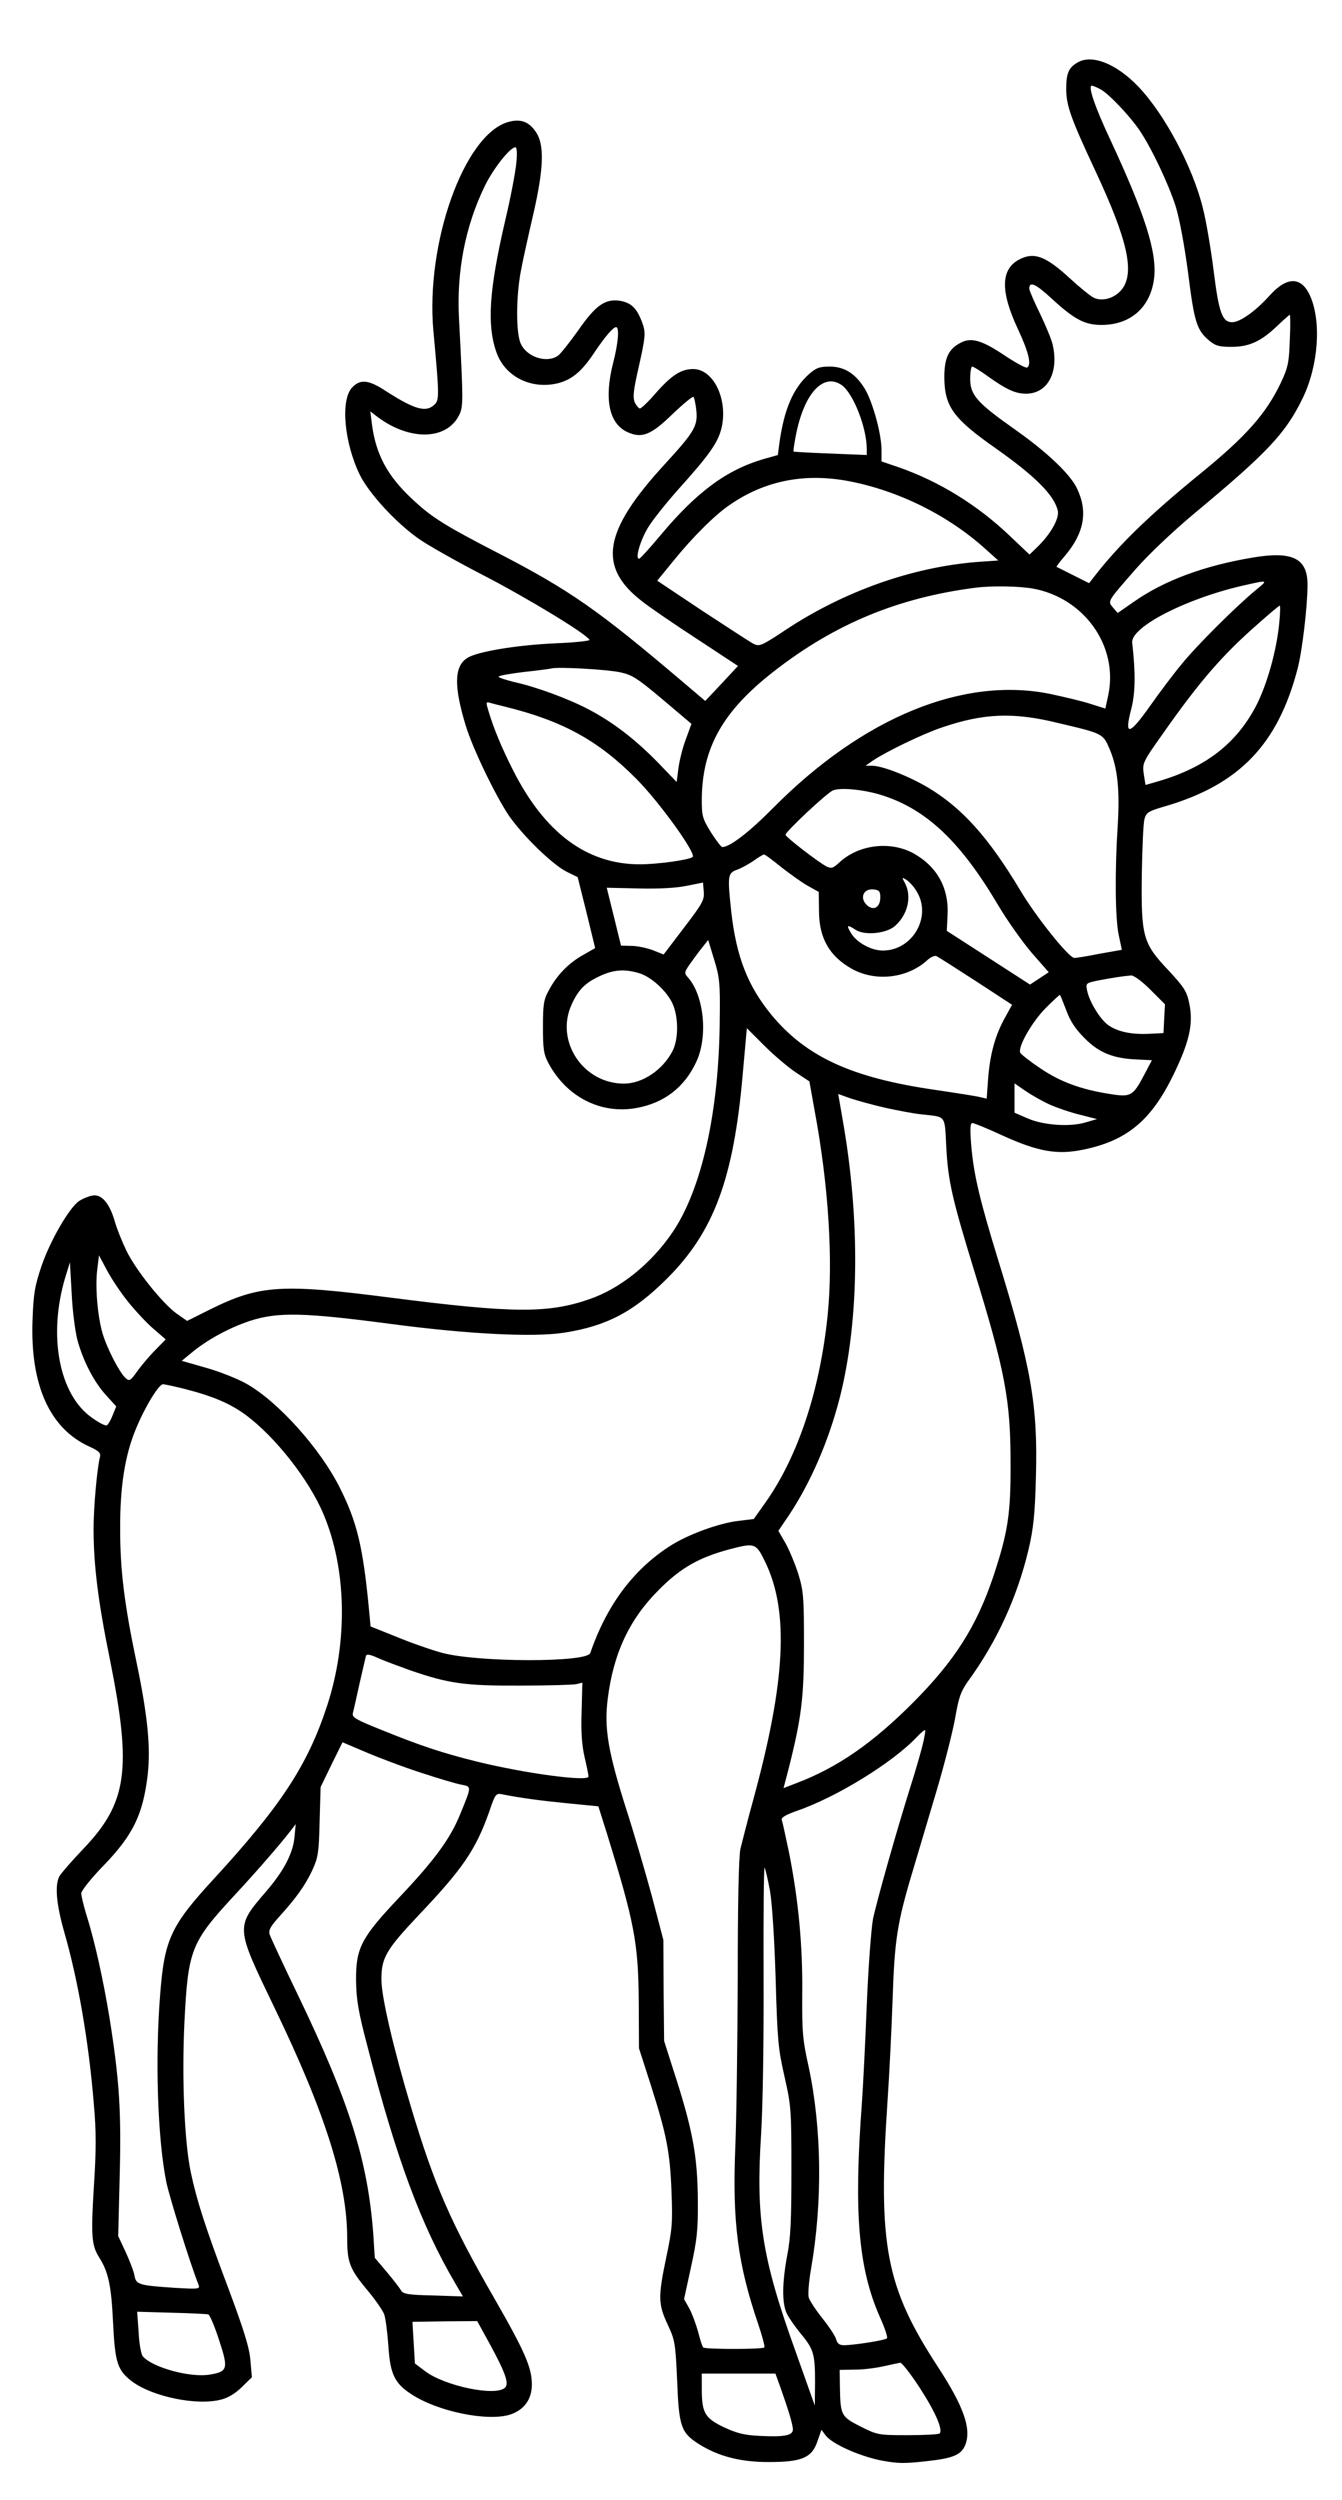 <?xml version="1.0" encoding="UTF-8" standalone="yes"?>
<svg version="1.0" xmlns="http://www.w3.org/2000/svg" width="143.954mm" height="267.974mm" viewBox="0 0 545 1013" preserveAspectRatio="xMidYMid meet">
  <g transform="translate(0,1013) scale(0.1,-0.1)" fill="#000000" stroke="none">
    <path d="M4378 9885 c-38 -21 -48 -44 -48 -108 0 -68 19 -120 118 -332 133
-284 162 -417 106 -484 -29 -35 -81 -49 -115 -30 -13 7 -55 41 -94 77 -98 90
-145 108 -205 77 -76 -39 -78 -129 -7 -281 45 -96 57 -147 38 -158 -5 -3 -46
19 -91 49 -91 61 -134 74 -176 53 -51 -25 -69 -62 -69 -141 1 -119 35 -167
209 -289 162 -114 239 -192 252 -254 6 -32 -30 -95 -85 -148 l-30 -29 -78 74
c-134 128 -289 223 -455 281 l-68 23 0 46 c0 66 -36 196 -68 249 -38 62 -83
90 -143 90 -40 0 -55 -5 -84 -31 -64 -57 -101 -143 -120 -281 l-6 -47 -57 -16
c-151 -44 -272 -133 -420 -310 -41 -49 -80 -92 -85 -94 -20 -7 2 72 35 126 18
30 74 100 123 155 128 142 162 191 176 252 25 115 -34 236 -116 236 -49 0 -88
-25 -153 -99 -29 -34 -58 -61 -63 -61 -5 0 -14 11 -21 24 -8 20 -6 45 10 118
35 154 36 165 18 212 -21 54 -43 75 -88 83 -60 9 -99 -18 -169 -119 -35 -49
-72 -96 -83 -104 -47 -32 -128 -5 -152 51 -19 45 -18 191 1 291 8 44 31 147
50 229 43 186 47 284 12 336 -29 44 -64 56 -115 41 -178 -53 -334 -492 -302
-847 24 -257 24 -280 6 -298 -35 -35 -81 -22 -198 53 -71 47 -105 50 -138 15
-48 -51 -32 -224 31 -354 37 -75 145 -193 237 -258 34 -25 153 -92 265 -150
176 -91 416 -236 431 -262 3 -4 -59 -11 -137 -14 -159 -7 -321 -34 -360 -60
-53 -34 -54 -116 -5 -276 28 -91 117 -276 173 -361 57 -83 179 -202 238 -231
l43 -21 36 -144 35 -144 -51 -29 c-58 -33 -105 -81 -138 -144 -20 -36 -23 -57
-23 -147 0 -90 3 -111 23 -148 73 -136 212 -207 356 -181 113 20 196 84 244
188 48 103 31 270 -35 343 -15 16 -14 21 10 55 15 21 37 51 50 67 l23 29 24
-79 c22 -71 25 -96 23 -239 -2 -376 -73 -695 -193 -870 -86 -126 -211 -227
-337 -270 -167 -58 -311 -57 -803 6 -449 58 -536 52 -738 -48 l-92 -46 -43 30
c-57 41 -167 178 -204 256 -17 35 -39 89 -48 122 -22 73 -55 110 -93 100 -15
-3 -38 -13 -50 -21 -40 -26 -118 -161 -153 -263 -28 -83 -33 -113 -37 -223 -9
-262 70 -438 231 -511 39 -18 47 -26 43 -42 -12 -47 -26 -206 -26 -291 0 -147
18 -295 67 -534 89 -445 70 -579 -110 -767 -46 -48 -89 -98 -96 -110 -19 -37
-12 -113 19 -223 57 -197 100 -445 121 -700 10 -113 10 -187 0 -340 -12 -197
-9 -235 22 -284 37 -58 49 -114 56 -261 8 -167 18 -196 76 -241 83 -63 267
-101 365 -74 28 7 59 27 83 51 l40 39 -6 68 c-4 51 -25 120 -90 294 -94 249
-128 356 -152 469 -26 123 -37 380 -26 610 15 296 26 324 207 519 82 88 182
203 222 255 l23 30 -5 -52 c-6 -67 -43 -137 -114 -220 -127 -148 -127 -142 35
-478 204 -423 293 -704 293 -930 0 -98 10 -125 79 -208 33 -39 65 -85 71 -101
6 -16 13 -72 17 -125 7 -115 24 -154 91 -198 107 -72 313 -114 405 -84 56 19
87 62 87 122 0 68 -29 134 -150 345 -180 312 -245 461 -341 781 -72 241 -119
444 -120 514 -1 90 18 123 150 263 180 189 233 267 287 419 25 74 28 78 53 73
73 -15 158 -26 269 -37 l122 -12 35 -111 c111 -359 127 -443 129 -676 l1 -195
47 -146 c65 -204 79 -274 85 -435 5 -126 3 -154 -21 -266 -34 -162 -33 -191 5
-273 30 -64 32 -75 39 -229 7 -187 16 -211 88 -257 79 -50 172 -74 287 -73
132 0 173 18 195 85 l16 46 17 -23 c26 -34 132 -82 222 -101 68 -13 95 -14
184 -4 113 12 146 26 162 69 24 64 -8 155 -112 314 -212 325 -244 493 -205
1073 8 116 17 305 21 420 8 238 18 307 80 514 24 80 69 232 100 336 31 105 64
235 74 290 14 83 23 108 51 148 118 161 201 343 247 536 20 86 26 141 30 296
8 290 -19 443 -152 875 -77 250 -101 352 -111 473 -5 63 -4 87 5 87 6 0 61
-22 121 -50 145 -66 223 -80 329 -58 176 36 275 117 365 301 66 135 83 209 66
291 -10 50 -20 66 -85 136 -104 110 -111 136 -108 390 2 107 6 208 11 224 7
26 16 32 82 51 303 88 460 252 540 560 19 74 40 253 40 340 0 107 -61 137
-222 110 -198 -33 -360 -93 -484 -180 l-65 -45 -19 22 c-22 27 -25 22 94 158
50 57 149 151 234 222 302 251 373 327 443 471 63 131 76 308 30 413 -36 81
-95 81 -167 0 -55 -61 -118 -106 -150 -106 -40 0 -54 38 -75 207 -11 87 -30
202 -44 256 -41 167 -155 381 -262 493 -88 92 -187 132 -245 99z m90 -109 c33
-17 117 -105 159 -166 49 -72 118 -218 147 -308 16 -51 36 -159 51 -272 25
-199 35 -232 85 -274 26 -22 41 -26 91 -26 72 0 120 22 186 85 26 25 49 45 51
45 2 0 3 -46 0 -102 -3 -91 -7 -111 -36 -173 -60 -126 -141 -218 -328 -370
-205 -167 -330 -288 -430 -417 l-21 -27 -64 32 c-35 18 -66 33 -68 34 -2 1 13
21 33 44 79 93 95 180 50 274 -27 58 -123 149 -254 241 -152 107 -180 139
-180 204 0 28 4 50 8 50 5 0 33 -17 63 -39 77 -55 113 -71 156 -71 87 0 134
86 108 199 -4 19 -27 75 -51 125 -24 49 -44 95 -44 102 0 32 26 20 92 -41 91
-84 135 -107 204 -106 117 1 197 73 211 190 12 106 -37 259 -180 566 -60 128
-90 215 -73 215 4 0 19 -6 34 -14z m-2371 -298 c-3 -35 -23 -142 -46 -238 -65
-281 -74 -421 -35 -532 34 -97 137 -150 244 -127 59 13 101 47 151 122 47 70
79 107 91 107 14 0 9 -64 -12 -145 -37 -146 -17 -245 56 -280 60 -28 97 -14
186 73 43 41 81 72 84 69 4 -4 9 -29 12 -56 6 -63 -9 -87 -129 -218 -250 -272
-273 -416 -91 -556 33 -26 134 -95 225 -154 l164 -108 -66 -71 -67 -71 -99 84
c-335 284 -450 365 -740 515 -225 116 -275 148 -357 226 -95 90 -141 176 -157
294 l-7 56 30 -23 c129 -96 277 -94 329 5 19 37 19 48 1 396 -10 189 25 371
103 533 33 70 104 161 126 161 6 0 8 -24 4 -62z m1321 -903 c47 -33 101 -171
102 -257 l0 -27 -147 6 c-82 3 -149 7 -150 8 -2 1 2 28 8 60 32 173 111 262
187 210z m29 -390 c203 -39 405 -139 558 -278 l49 -44 -86 -6 c-264 -21 -541
-119 -778 -276 -98 -65 -106 -68 -130 -56 -14 7 -107 68 -208 134 l-183 122
63 77 c78 97 171 190 232 231 142 98 303 130 483 96z m1653 -442 c-78 -64
-240 -225 -299 -298 -32 -38 -91 -116 -131 -173 -85 -120 -105 -123 -76 -12
17 66 18 144 4 269 -8 65 230 185 467 236 85 19 85 19 35 -22z m-905 6 c208
-38 347 -233 306 -431 l-12 -56 -60 19 c-33 11 -106 28 -162 40 -354 73 -762
-94 -1127 -462 -98 -99 -176 -159 -207 -159 -4 0 -25 27 -46 60 -34 55 -37 66
-37 132 1 210 85 360 294 522 248 193 506 299 821 339 65 8 174 6 230 -4z
m1000 -141 c-11 -113 -50 -250 -94 -335 -80 -153 -205 -250 -397 -306 l-52
-15 -7 44 c-6 44 -5 48 76 162 151 215 242 320 388 448 46 41 86 74 88 74 3 0
2 -33 -2 -72z m-2675 -199 c47 -10 70 -25 171 -110 l117 -99 -23 -63 c-13 -34
-26 -87 -30 -118 l-7 -55 -76 79 c-94 96 -183 164 -282 216 -84 44 -215 92
-303 111 -32 8 -60 17 -62 21 -3 4 41 12 98 19 56 6 109 13 117 15 28 7 225
-4 280 -16z m-470 -139 c236 -58 381 -138 536 -295 93 -94 242 -301 227 -315
-12 -12 -143 -30 -215 -30 -215 0 -387 128 -516 385 -44 87 -77 166 -97 233
-12 39 -12 42 3 38 10 -3 37 -10 62 -16z m2245 -66 c187 -44 184 -43 212 -108
32 -76 41 -167 32 -311 -12 -185 -10 -374 4 -441 l13 -61 -91 -16 c-49 -10
-95 -17 -102 -17 -22 0 -156 167 -220 275 -129 215 -236 334 -375 417 -78 46
-185 88 -226 88 l-27 0 30 21 c55 37 204 109 282 135 168 57 288 62 468 18z
m-709 -295 c179 -58 316 -189 467 -444 36 -61 97 -147 135 -192 l71 -81 -38
-25 -38 -25 -169 109 -169 109 3 60 c7 113 -42 201 -139 255 -95 51 -224 35
-302 -39 -24 -22 -31 -24 -50 -15 -33 17 -167 120 -167 129 0 12 168 170 193
180 31 13 130 3 203 -21z m-414 -290 c35 -27 83 -62 108 -76 l45 -25 1 -77 c0
-111 43 -185 135 -236 97 -53 226 -37 306 37 12 11 28 18 35 16 7 -3 79 -49
161 -102 l147 -96 -29 -53 c-39 -70 -60 -145 -68 -245 l-6 -83 -26 6 c-14 4
-98 17 -186 30 -337 49 -521 134 -662 304 -96 117 -142 234 -163 416 -16 149
-15 159 23 173 17 6 48 23 67 36 19 14 38 25 42 26 5 0 36 -23 70 -51z m550
-98 c64 -102 -15 -241 -137 -241 -47 0 -107 33 -129 71 -20 33 -16 36 19 13
37 -24 127 -15 161 17 51 46 67 118 40 171 -14 26 -14 27 5 15 11 -7 30 -27
41 -46z m-944 -148 l-83 -109 -45 18 c-25 9 -64 17 -86 17 l-42 1 -29 118 -29
117 130 -3 c83 -2 155 2 196 11 l65 13 3 -37 c3 -34 -6 -49 -80 -146z m797
123 c0 -42 -29 -57 -56 -30 -29 29 -11 67 29 62 22 -2 27 -8 27 -32z m-982
-307 c49 -13 115 -73 138 -124 25 -54 25 -145 0 -193 -40 -77 -122 -132 -197
-132 -166 0 -280 172 -213 320 27 60 54 88 114 116 55 26 99 30 158 13z m2079
-68 l59 -59 -3 -58 -3 -59 -62 -3 c-73 -3 -130 10 -167 39 -31 25 -72 92 -81
136 -6 31 -6 31 47 42 53 10 96 17 132 20 11 0 43 -23 78 -58z m-342 -83 c16
-44 37 -76 74 -113 59 -60 117 -83 213 -87 l61 -3 -30 -57 c-47 -89 -55 -94
-141 -80 -116 18 -201 49 -282 104 -42 28 -79 57 -82 64 -9 25 48 124 103 180
30 30 56 54 58 54 2 0 13 -28 26 -62z m-1099 -252 l56 -37 21 -117 c57 -305
76 -610 53 -833 -31 -303 -120 -571 -251 -757 l-49 -69 -58 -7 c-83 -9 -213
-57 -286 -105 -147 -96 -253 -238 -320 -432 -13 -39 -457 -38 -602 1 -44 12
-127 41 -185 65 l-105 42 -7 74 c-24 249 -48 350 -118 489 -80 160 -253 352
-381 423 -36 20 -109 49 -163 64 l-98 28 39 32 c62 52 153 102 238 130 113 37
221 34 570 -12 317 -42 580 -55 705 -36 174 27 284 85 420 221 189 189 269
404 306 825 l17 190 71 -71 c39 -39 96 -87 127 -108z m1032 -131 c29 -13 84
-32 122 -41 l70 -18 -45 -13 c-64 -20 -173 -12 -237 16 l-53 23 0 60 0 59 45
-31 c25 -17 69 -42 98 -55z m-668 -13 c50 -11 117 -24 150 -27 99 -11 91 -1
98 -133 7 -135 23 -207 112 -497 127 -412 149 -529 149 -785 1 -207 -11 -281
-69 -457 -69 -206 -158 -346 -330 -518 -163 -163 -305 -261 -471 -324 l-52
-20 19 72 c54 213 64 294 64 512 0 192 -2 216 -23 285 -13 41 -37 98 -52 125
l-29 50 44 65 c87 131 160 299 205 474 80 313 84 727 11 1136 l-17 98 50 -18
c28 -9 92 -27 141 -38z m-3076 -786 c29 -36 75 -86 103 -110 l51 -44 -43 -44
c-23 -23 -56 -62 -73 -86 -28 -39 -32 -41 -48 -26 -24 22 -75 120 -93 182 -20
71 -30 187 -21 258 l7 57 32 -60 c18 -34 56 -91 85 -127z m-205 -155 c23 -86
68 -173 118 -227 l40 -44 -15 -37 c-8 -20 -19 -39 -24 -40 -6 -2 -32 11 -58
30 -136 93 -182 338 -108 577 l17 55 7 -125 c3 -69 14 -154 23 -189z m436
-200 c116 -30 184 -59 247 -105 121 -89 259 -265 317 -404 94 -223 99 -517 15
-775 -79 -242 -187 -407 -463 -707 -171 -186 -198 -243 -215 -459 -22 -268
-11 -591 24 -767 13 -63 95 -326 131 -418 7 -18 3 -19 -97 -13 -147 10 -156
13 -163 50 -3 18 -20 61 -36 96 l-30 64 6 241 c7 264 -1 391 -41 643 -26 158
-60 312 -95 423 -11 36 -20 74 -20 84 0 10 40 61 89 111 122 126 162 209 181
372 12 110 0 236 -45 452 -50 237 -67 377 -67 541 -1 173 19 301 64 409 37 90
93 181 110 181 7 0 47 -9 88 -19z m2357 -701 c98 -201 84 -485 -49 -970 -22
-80 -44 -167 -51 -195 -7 -33 -11 -214 -11 -525 -1 -261 -5 -572 -10 -690 -12
-300 10 -470 93 -714 17 -50 28 -92 25 -95 -8 -8 -241 -8 -248 0 -4 3 -13 32
-21 64 -9 32 -25 75 -36 95 l-21 37 28 129 c24 109 29 150 28 269 -1 185 -21
292 -102 540 l-35 110 -2 205 -1 205 -46 175 c-26 96 -72 254 -103 350 -76
239 -92 334 -77 453 23 185 88 323 207 442 89 90 164 132 287 165 103 27 108
26 145 -50z m-1444 -440 c159 -55 224 -64 448 -63 114 0 217 3 230 6 l24 6 -3
-117 c-3 -82 1 -137 12 -185 9 -38 16 -73 16 -79 0 -22 -256 12 -455 61 -140
35 -225 63 -388 129 -102 41 -118 50 -114 67 3 11 15 65 27 120 13 55 24 105
26 112 2 9 16 7 49 -8 26 -12 84 -33 128 -49z m2082 -311 c-9 -35 -29 -104
-45 -154 -59 -187 -141 -478 -155 -547 -7 -40 -19 -197 -25 -348 -6 -151 -15
-331 -20 -400 -33 -445 -14 -667 73 -865 20 -44 33 -83 29 -87 -8 -8 -130 -27
-173 -28 -20 0 -28 6 -33 23 -3 13 -28 51 -56 86 -27 34 -53 73 -56 86 -3 14
1 66 10 117 47 270 43 571 -10 818 -25 112 -27 143 -26 300 2 194 -16 379 -53
566 -14 67 -27 127 -30 135 -4 10 14 21 62 38 162 56 389 196 487 300 16 17
31 29 33 27 2 -2 -3 -32 -12 -67z m-2040 -104 c72 -24 147 -46 168 -50 43 -8
43 -5 -5 -122 -40 -98 -104 -185 -246 -335 -156 -165 -177 -206 -176 -338 1
-78 9 -126 47 -270 117 -453 217 -723 356 -959 l31 -53 -120 4 c-101 2 -123 6
-131 20 -5 9 -31 43 -58 75 l-49 58 -6 95 c-22 298 -97 537 -305 969 -60 124
-112 236 -116 248 -5 18 4 33 37 70 70 77 106 127 136 190 24 53 27 71 30 198
l4 140 44 91 45 91 92 -39 c51 -22 151 -60 222 -83z m1422 -481 c9 -54 18
-196 23 -359 7 -244 10 -282 36 -395 27 -119 28 -137 28 -380 0 -201 -3 -274
-17 -345 -21 -113 -22 -196 -1 -238 9 -18 34 -53 55 -79 53 -63 59 -84 59
-196 l-1 -97 -80 225 c-135 375 -160 537 -138 878 7 120 11 370 10 642 -1 244
1 442 4 438 3 -3 13 -46 22 -94z m-2281 -1719 c6 -2 26 -49 44 -105 38 -115
35 -127 -37 -139 -80 -14 -235 29 -273 74 -7 8 -15 52 -17 98 l-6 83 139 -4
c77 -2 144 -5 150 -7z m1142 -118 c65 -119 80 -163 63 -179 -36 -37 -245 6
-325 67 l-41 31 -5 84 -5 85 131 2 132 1 50 -91z m1746 -178 c65 -100 96 -172
82 -187 -4 -4 -63 -7 -130 -7 -119 0 -123 1 -191 35 -79 40 -82 46 -84 158
l-1 72 63 1 c34 0 87 7 117 14 30 7 60 13 66 14 7 0 42 -45 78 -100z m-565 1
c34 -96 51 -153 51 -172 0 -24 -35 -31 -133 -26 -66 3 -95 11 -149 36 -76 37
-88 58 -88 156 l0 61 150 0 149 0 20 -55z"/>
  </g>
</svg>
